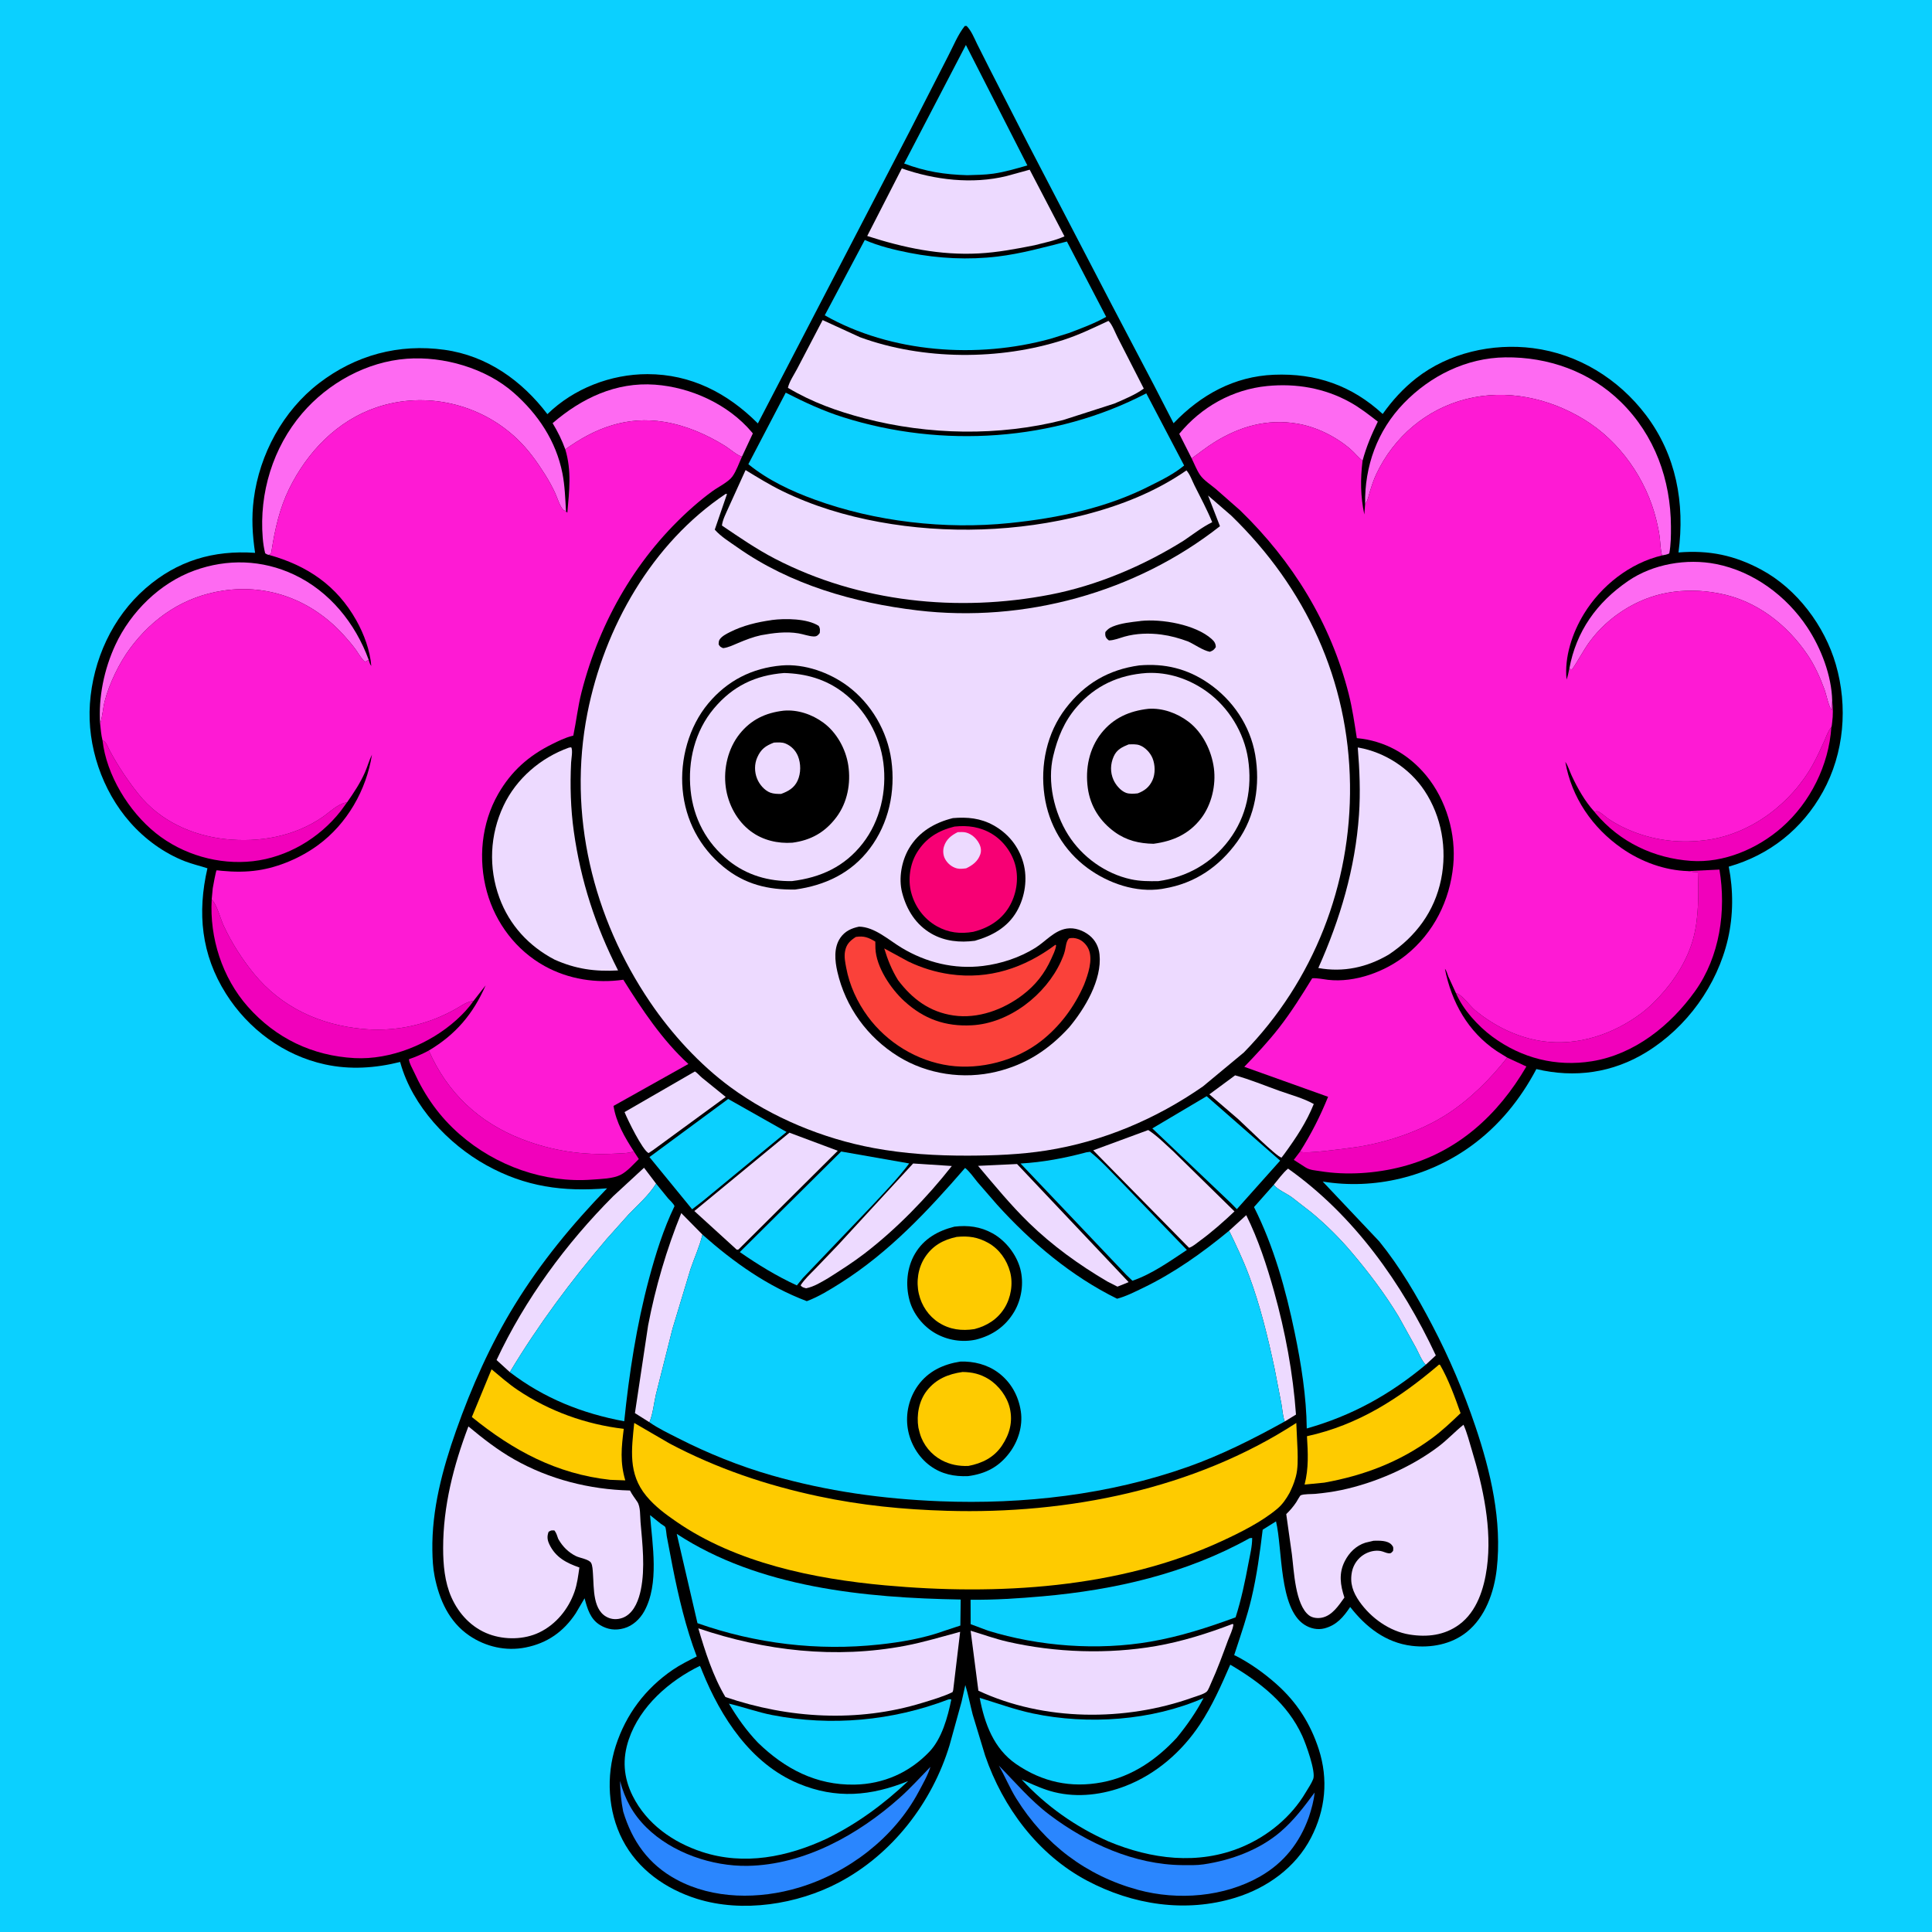 <svg version="1.1" xmlns="http://www.w3.org/2000/svg" style="display: block;" viewBox="0 0 2048 2048" width="1024" height="1024">
<path transform="translate(0,0)" fill="rgb(11,208,255)" d="M -0 -0 L 2048 0 L 2048 2048 L -0 2048 L -0 -0 z"/>
<path transform="translate(0,0)" fill="rgb(0,0,0)" d="M 1022.74 27.5 L 1024.63 27.499 C 1029.67 32.586 1032.59 40.112 1035.71 46.482 L 1048.79 72.473 L 1089.5 152.017 L 1179.06 324.136 L 1223.05 407.947 L 1244.02 448.664 C 1272.9 418.547 1308.19 398.973 1350.41 397.25 C 1394.91 395.434 1432.9 408.608 1465.71 438.833 C 1475.86 424.533 1487.35 411.878 1501.14 401.03 C 1535.52 373.998 1582 363.535 1625 369.047 C 1672.99 375.199 1715.59 401.52 1744.66 439.843 C 1776.94 482.405 1786.21 533.522 1779.27 585.631 C 1811.72 583.01 1838.63 588.519 1867.39 604.069 C 1904.93 624.357 1934.21 663.566 1946.02 704.246 C 1959.01 748.934 1954.96 798.333 1932.32 839.341 C 1910.58 878.734 1875.77 906.4 1832.54 918.681 C 1837.5 943.779 1837.42 970.428 1831.65 995.416 C 1820.32 1044.39 1788.16 1088.95 1745.3 1115.3 C 1709.43 1137.36 1669.28 1142.94 1628.61 1133.26 C 1611.65 1165.41 1588.79 1193.59 1559.21 1214.95 C 1514.05 1247.55 1457.05 1261.44 1402.12 1252.49 L 1462.1 1315.96 C 1484.26 1343.33 1501.84 1373.49 1518.13 1404.59 C 1536.45 1439.59 1551.24 1474.42 1563.91 1511.87 C 1580.22 1560.08 1592.36 1611.99 1586.61 1663.19 C 1583.87 1687.62 1574.54 1714.32 1554.69 1730.13 C 1538.43 1743.1 1516.93 1747.1 1496.54 1744.66 C 1468.97 1741.34 1447.84 1724.72 1431.25 1703.45 C 1424.18 1714.02 1416.99 1722.69 1404.06 1726.12 C 1396.76 1728.05 1388.97 1726.29 1382.67 1722.22 C 1355.62 1704.69 1359.67 1642.15 1352.63 1612.72 L 1338.5 1621.57 C 1335.54 1646.06 1332.26 1670.44 1326.55 1694.47 C 1322.08 1713.27 1315.81 1731.52 1309.8 1749.87 C 1309.66 1750.29 1308.29 1754.27 1308.33 1754.37 C 1308.54 1754.93 1309.39 1754.92 1309.92 1755.19 C 1325.67 1763.33 1340.25 1773.75 1353.47 1785.55 C 1374.73 1804.53 1389.17 1827.16 1397.92 1854.2 C 1408.28 1886.19 1405.09 1918.44 1389.67 1948.2 C 1373.31 1979.76 1343.16 2001.26 1309.71 2011.6 C 1256.77 2027.96 1200.58 2019.21 1152.22 1993.51 C 1100.38 1965.98 1063.12 1916.01 1044.29 1861 L 1031.1 1817.55 C 1028.43 1807.16 1026.42 1796.49 1023.28 1786.23 L 1019.36 1803.76 L 1006.63 1849.81 C 988.166 1910.86 945.877 1965.61 889.309 1995.49 C 845.142 2018.82 787.034 2027.92 738.855 2012.84 C 705.598 2002.43 676.106 1981.67 659.887 1950.24 C 644.342 1920.12 642.354 1882.75 652.736 1850.68 C 663.523 1817.36 683.954 1790.13 712.888 1770.26 C 721.012 1764.69 729.814 1760.37 738.582 1755.92 C 727.056 1725.71 719.178 1692.23 712.918 1660.48 L 706.765 1628.28 C 706.394 1626.17 706.057 1620.17 705.092 1618.53 C 704.709 1617.88 701.353 1615.87 700.551 1615.29 L 689.089 1606.09 C 691.529 1637.6 698.992 1678.89 682.965 1707.95 C 678.385 1716.25 670.799 1723.42 661.493 1726.03 C 652.414 1728.58 644.102 1727.49 636.036 1722.59 C 625.707 1716.32 622.564 1705.16 619.682 1694.24 L 610.307 1710.18 C 597.318 1729.77 580.128 1741.81 557.152 1746.39 C 536.404 1750.54 514.957 1745.71 497.5 1733.83 C 475.935 1719.16 465.632 1695.75 460.72 1671 C 458.938 1662.02 458.49 1652.91 458.333 1643.77 C 457.581 1600.21 469.093 1557.23 483.485 1516.5 C 499.837 1470.22 519.962 1424.98 545.719 1383.1 C 573.513 1337.91 606.698 1297.72 643.539 1259.67 C 596.927 1263.44 557.072 1258.2 515.546 1235.17 C 475.002 1212.69 437.264 1172.43 424.5 1126.92 L 424.174 1125.72 C 397.819 1132.31 371.076 1134.14 344.326 1128.28 C 300.735 1118.72 263.149 1090.88 239.489 1053.31 C 213.285 1011.71 209.036 967.607 219.883 920.423 C 211.904 917.804 203.887 916.056 196 912.977 C 173.706 904.273 153.573 889.548 137.818 871.629 C 108.207 837.951 92.197 790.756 95.307 746.024 C 98.533 699.614 119.069 654.308 154.366 623.603 C 188.097 594.261 226.192 583.027 270.407 586.046 C 267.498 566.616 266.492 548.546 269.01 529 C 275.122 481.556 300.049 435.452 338.15 406.213 C 377.015 376.389 422.696 364.073 471.21 370.817 C 516.318 377.087 553.223 403.439 580.268 439.008 C 608.173 411.79 647.553 396.589 686.333 396.604 C 732.418 396.622 771.264 416.655 803.368 448.849 L 963.898 139.892 L 1005.16 59.246 C 1010.49 49.008 1015.52 36.445 1022.74 27.5 z"/>
<path transform="translate(0,0)" fill="rgb(237,218,255)" d="M 1302.94 1304.62 L 1321.07 1288.12 C 1333.8 1313.75 1342.94 1341.7 1350.63 1369.24 C 1362.46 1411.66 1370.66 1455.54 1373.8 1499.5 L 1361.9 1506.82 C 1359.77 1501.4 1359.42 1494.23 1358.39 1488.43 L 1351.01 1450.27 C 1343.89 1416.94 1335.83 1383.87 1323.9 1351.87 C 1317.9 1335.78 1310.4 1320.08 1302.94 1304.62 z"/>
<path transform="translate(0,0)" fill="rgb(237,218,255)" d="M 736.63 1135.79 C 739.138 1137.28 741.926 1140.61 744.274 1142.54 L 769.297 1162.81 L 692.189 1219.21 L 687.5 1222.31 C 681.047 1219.17 665.385 1187.19 662.039 1178.85 L 736.63 1135.79 z"/>
<path transform="translate(0,0)" fill="rgb(237,218,255)" d="M 1350.25 1255.91 C 1354.95 1250.41 1359.82 1243.31 1365.4 1238.78 C 1435.11 1288.16 1486.09 1360.04 1522.03 1436.79 L 1511.28 1446.73 C 1506.98 1442.18 1504.07 1434.55 1501.15 1429 L 1482.49 1395.38 C 1467.86 1371.17 1450.45 1348.27 1432.16 1326.74 C 1419.47 1311.79 1404.93 1297.47 1389.81 1284.99 L 1369 1268.85 C 1363.74 1265.11 1353.68 1260.75 1350.25 1255.91 z"/>
<path transform="translate(0,0)" fill="rgb(237,218,255)" d="M 1309.28 1139.9 C 1325 1144.25 1340.63 1150.74 1356.02 1156.24 C 1367.88 1160.48 1381.73 1164.14 1392.66 1170.3 C 1384.91 1189.65 1373.97 1206.01 1361.79 1222.78 L 1358.5 1227.13 C 1353.75 1226.69 1319.08 1192.16 1312.32 1186.12 L 1281.97 1160.06 L 1309.28 1139.9 z"/>
<path transform="translate(0,0)" fill="rgb(241,1,187)" d="M 1941.31 770.852 C 1938.67 811.054 1919.01 850.614 1888.72 877.187 C 1862.95 899.795 1827.19 915.061 1792.49 912.584 C 1753.18 909.779 1717.33 892.826 1691.65 862.426 L 1689.99 860.299 C 1691.16 860.195 1692.33 859.85 1693.5 859.987 C 1695.92 860.272 1702.36 866.183 1704.75 867.824 C 1712.89 873.405 1721.79 877.893 1730.97 881.5 C 1756.33 891.458 1782.56 894.053 1809.41 890.396 C 1856.43 883.992 1899.18 851.321 1921.82 810.22 C 1926.23 802.22 1930.1 793.758 1933.84 785.429 C 1936.01 780.603 1937.41 775.796 1940.73 771.559 L 1941.31 770.852 z"/>
<path transform="translate(0,0)" fill="rgb(237,218,255)" d="M 967.97 1233.34 L 1008.97 1236.01 C 982.509 1269.67 950.238 1302.85 916.232 1328.94 C 904.019 1338.31 891.026 1346.52 878.054 1354.78 C 870.63 1359.08 863.01 1363.94 854.5 1365.64 C 851.8 1364.79 850.403 1364.81 848.686 1362.5 C 852.891 1355.94 858.799 1350.58 864.196 1345.01 L 888.313 1319.84 L 967.97 1233.34 z"/>
<path transform="translate(0,0)" fill="rgb(237,218,255)" d="M 1064 1234.58 L 1078.11 1233.91 L 1196.41 1359.11 L 1184.54 1363.9 L 1173.64 1358.34 C 1143.75 1340.72 1115.65 1320.51 1090.74 1296.28 C 1071.48 1277.54 1054.14 1256.35 1036.79 1235.85 L 1064 1234.58 z"/>
<path transform="translate(0,0)" fill="rgb(241,1,187)" d="M 108.649 784.778 L 110.016 785.514 C 112.988 787.315 114.321 791.861 115.907 794.84 C 124.749 811.451 135.059 826.976 146.782 841.688 C 169.369 870.033 203.466 885.674 238.891 889.457 C 274.841 893.296 311.908 886.789 341.984 866.066 C 349.282 861.038 357.288 852.885 365.972 850.932 L 367.227 850.6 L 367.985 850.41 L 360.985 860 C 338.434 888.621 304.503 908.742 268.233 912.902 C 231.969 917.06 193.672 906.041 165.098 883.102 C 136.507 860.149 112.854 821.642 108.649 784.778 z"/>
<path transform="translate(0,0)" fill="rgb(237,218,255)" d="M 688.424 1507.65 L 673.051 1497.97 L 687.03 1405 C 694.744 1364.63 706.687 1324 722.172 1285.94 L 744.601 1308.7 C 741.642 1321.29 736.089 1333.11 731.962 1345.35 L 712.894 1408.47 L 695.339 1478.11 C 693.052 1487.78 692.249 1498.51 688.424 1507.65 z"/>
<path transform="translate(0,0)" fill="rgb(237,218,255)" d="M 540.443 1454.53 L 526.374 1441.69 C 556.456 1377.37 600.002 1318.21 650.051 1268 L 682.708 1237.86 L 695.475 1254.7 C 687.94 1266.87 676.613 1276.82 666.672 1287.02 L 643.067 1313.42 C 605.138 1357.96 570.572 1404.33 540.443 1454.53 z"/>
<path transform="translate(0,0)" fill="rgb(241,1,187)" d="M 1597.66 1121.07 L 1618.04 1130.53 C 1587.95 1182.03 1545.04 1221.39 1486.27 1236.71 C 1458.6 1243.92 1427.39 1246.1 1399.1 1241.44 C 1393.88 1240.58 1388.94 1240.48 1384.24 1237.69 L 1371.46 1229.5 L 1378.12 1220.75 C 1382.96 1223.53 1422.37 1217.94 1431 1216.88 C 1466.01 1212.58 1504.42 1200.09 1534.09 1180.98 C 1557.97 1165.59 1580.26 1143.47 1597.66 1121.07 z"/>
<path transform="translate(0,0)" fill="rgb(11,208,255)" d="M 1279.08 1162.03 L 1357.02 1230.33 L 1311.11 1281.76 L 1305.24 1275.74 L 1221.51 1196.16 L 1279.08 1162.03 z"/>
<path transform="translate(0,0)" fill="rgb(241,1,187)" d="M 671.887 1220.52 L 677.171 1228.61 C 671.489 1234.19 664.986 1241.78 657.828 1245.41 C 649.759 1249.51 636.889 1249.74 627.875 1250.43 C 576.984 1254.35 525.66 1235.91 487.313 1202.46 C 465.929 1183.81 450.612 1162.06 438.876 1136.38 C 437.063 1132.41 433.741 1127 433.455 1122.83 C 440.891 1120.29 447.624 1117.32 454.561 1113.62 C 474.14 1158.34 507.551 1189.74 552.896 1207.39 C 585.028 1219.89 617.598 1224.82 651.999 1222.9 C 658.453 1222.54 665.761 1222.71 671.887 1220.52 z"/>
<path transform="translate(0,0)" fill="rgb(254,106,242)" d="M 106.156 767.378 C 104.135 739.305 110.442 709.211 122.259 683.723 C 138.535 648.617 169.416 618.081 206.046 604.784 C 240.948 592.115 277.925 593.258 311.633 609.09 C 349.4 626.828 376.716 660.734 390.807 699.424 L 387 701.534 C 383.266 698.805 380.025 692.641 377.28 688.854 C 373.329 683.405 368.965 678.318 364.447 673.337 C 331.229 636.705 285.426 618.658 236.048 626.161 C 195.28 632.356 162.058 654.531 137.662 687.583 C 126.406 702.832 115.831 724.62 111.078 743 C 109.005 751.015 108.647 759.543 106.156 767.378 z"/>
<path transform="translate(0,0)" fill="rgb(254,106,242)" d="M 599.236 476.352 C 595.588 466.326 591.323 457.7 585.807 448.574 C 616.473 422.186 652.817 404.756 694.303 407.76 C 732.306 410.512 771.913 428.526 796.789 457.927 L 798.049 459.446 L 786.51 484.108 C 780.559 482.214 774.1 476.099 768.644 472.71 C 749.038 460.532 727.144 451.013 704.308 447.25 C 664.786 440.736 630.844 453.508 599.236 476.352 z"/>
<path transform="translate(0,0)" fill="rgb(254,106,242)" d="M 1663.48 709.13 C 1670.79 669.163 1692.61 638.64 1725.97 615.802 C 1752.27 597.796 1787.97 591.778 1819.03 597.879 C 1858.68 605.67 1893.73 631.661 1915.81 665.005 C 1930.37 687.01 1941.64 716.166 1942.19 742.772 L 1941.71 752.779 C 1938.03 747.901 1936.19 736.645 1933.99 730.708 C 1929.23 717.848 1923.76 705.528 1916.05 694.125 C 1894.2 661.821 1861.74 636.606 1822.84 629.144 L 1821 628.803 C 1803.67 625.49 1785.23 625.228 1767.82 628.307 C 1735.42 634.04 1704.54 653.665 1685.09 680.236 C 1678.22 689.614 1673.11 700.035 1666.53 709.5 L 1663.48 709.13 z"/>
<path transform="translate(0,0)" fill="rgb(237,218,255)" d="M 836.834 1200.7 L 888.075 1219.87 L 784.074 1323.27 C 782.38 1324.92 783.395 1324.43 781.012 1324.73 L 736.031 1283.74 L 836.834 1200.7 z"/>
<path transform="translate(0,0)" fill="rgb(11,208,255)" d="M 771.893 1164.95 L 833.778 1199.92 L 745.331 1272.88 L 733.694 1281.89 L 688.434 1226.54 L 771.893 1164.95 z"/>
<path transform="translate(0,0)" fill="rgb(237,218,255)" d="M 1217.18 1197.89 C 1226.86 1204.17 1235.44 1212.98 1243.97 1220.72 L 1308.6 1284.13 C 1296.98 1295.12 1284.72 1305.97 1271.79 1315.41 C 1268.35 1317.92 1264.5 1321.38 1260.5 1322.72 L 1256.88 1319.13 L 1158.86 1219.39 L 1217.18 1197.89 z"/>
<path transform="translate(0,0)" fill="rgb(254,106,242)" d="M 1263.23 485.908 L 1250.05 459.872 C 1273.38 431.409 1306.49 412.828 1343.24 409.206 C 1373.82 406.192 1404.06 411.349 1431.11 426.371 C 1441.64 432.213 1451.08 439.585 1460.55 446.949 C 1453.88 460.621 1448.32 473.682 1444.36 488.433 C 1439.64 484.772 1435.9 479.847 1431.35 475.936 C 1415.99 462.728 1395.4 452.542 1375.41 449.114 C 1343.31 443.61 1314.24 451.991 1287 468.958 C 1278.7 474.13 1271.17 480.244 1263.23 485.908 z"/>
<path transform="translate(0,0)" fill="rgb(241,1,187)" d="M 501.788 1061.2 C 496.824 1068.54 490.308 1075.35 483.737 1081.26 C 455.526 1106.64 414.208 1123.68 375.825 1121.63 C 331.333 1119.25 292.463 1100.71 262.773 1067.19 C 235.588 1036.51 222.016 994.042 224.418 953.32 L 225.596 954.761 C 230.7 961.317 233.667 973.946 237.362 981.82 C 245.579 999.328 256.591 1016.66 268.779 1031.64 C 298.27 1067.9 339.342 1086.64 385.314 1090.76 C 412.947 1093.24 440.678 1088.87 466.102 1077.93 C 472.257 1075.28 478.206 1072.36 484 1068.99 C 488.833 1066.19 496.006 1061.16 501.788 1061.2 z"/>
<path transform="translate(0,0)" fill="rgb(241,1,187)" d="M 1789.43 923.413 L 1822.69 921.773 C 1830 965.452 1823.1 1014.02 1796.86 1050.67 C 1770.77 1087.12 1732.65 1117.7 1687.5 1124.97 C 1649.46 1131.09 1612.77 1121.71 1581.87 1098.85 C 1566.84 1087.72 1550.67 1070.05 1543.36 1052.72 C 1550 1054.31 1557.99 1066.18 1563.63 1070.85 C 1584.19 1087.88 1609.47 1100.24 1636.03 1103.84 C 1673.08 1108.86 1710.43 1096.19 1740 1073.98 C 1746.77 1068.89 1753.02 1062.86 1758.8 1056.67 C 1775.1 1039.23 1789.05 1017.28 1795.13 994.034 C 1800.9 972 1800.6 947.101 1799.73 924.5 C 1796.49 924.479 1793.54 924.248 1790.35 923.606 L 1789.43 923.413 z"/>
<path transform="translate(0,0)" fill="rgb(254,203,0)" d="M 521.079 1451.5 C 530.067 1458.97 538.879 1466.78 548.584 1473.32 C 582.137 1495.94 621.119 1509.92 661.212 1514.63 C 658.747 1534.33 657.098 1549.97 662.843 1569.28 L 646.757 1568.67 C 590.046 1562.46 543.808 1537.57 500.186 1502.1 L 521.079 1451.5 z"/>
<path transform="translate(0,0)" fill="rgb(11,208,255)" d="M 1023.89 47.655 L 1089.06 175.367 C 1077.14 178.727 1065.3 182.314 1053.01 184.07 C 1043.92 185.37 1034.56 185.427 1025.38 185.717 C 1001.28 185.044 981.087 181.873 958.431 173.321 L 1023.89 47.655 z"/>
<path transform="translate(0,0)" fill="rgb(254,203,0)" d="M 1525.49 1446.5 L 1526.52 1446.84 C 1535.51 1462.33 1542.31 1481.16 1548.27 1498.03 C 1538.54 1507.35 1528.76 1516.62 1517.88 1524.62 C 1483.52 1549.88 1445.41 1564.2 1403.76 1571.67 L 1382.92 1573.71 C 1387.37 1556.38 1386.5 1540.08 1385.43 1522.45 C 1440.04 1510.51 1483.53 1482.26 1525.49 1446.5 z"/>
<path transform="translate(0,0)" fill="rgb(42,134,254)" d="M 986.293 1872.92 C 983.527 1881.92 978.176 1891.16 973.72 1899.5 C 947.672 1948.28 899.378 1985.14 846.778 2000.94 C 804.836 2013.53 756.107 2013.54 716.912 1992.3 C 687.503 1976.37 670.128 1951.83 660.575 1920.22 C 658.395 1909.34 657.527 1898.89 657.245 1887.81 C 662.54 1907.4 670.696 1922.81 685.23 1937.19 C 712.334 1964 754.678 1978.52 792.5 1977.88 C 852.605 1976.85 909.958 1944.77 953.822 1905.61 C 965.197 1895.46 975.653 1883.85 986.293 1872.92 z"/>
<path transform="translate(0,0)" fill="rgb(42,134,254)" d="M 1058.78 1871.59 C 1076.5 1889.57 1092.29 1908.5 1112.59 1923.82 C 1152.58 1953.99 1202.69 1976.75 1253.53 1977.1 C 1260.93 1977.15 1268.52 1977.38 1275.85 1976.3 C 1304.89 1972.03 1335.09 1960.95 1357.55 1941.64 C 1371.69 1929.48 1382.53 1915.1 1393.54 1900.17 C 1392.73 1909.11 1390.17 1917.74 1387.42 1926.25 C 1377.7 1953.38 1361.08 1974.58 1335.92 1989.02 C 1297.75 2010.92 1248.66 2014.8 1206.53 2003.37 C 1151.42 1988.41 1107.4 1954.88 1077.27 1906.48 C 1070.3 1895.26 1065.37 1883.03 1058.78 1871.59 z"/>
<path transform="translate(0,0)" fill="rgb(11,208,255)" d="M 1151.63 1221.5 L 1155.5 1220.96 C 1166.98 1230.06 1177.31 1241.62 1187.67 1252.01 L 1258.13 1325 C 1240.08 1336.96 1221.06 1350.58 1200.43 1357.64 L 1193.84 1351.32 L 1081.82 1233.37 C 1105.53 1232.03 1128.73 1227.65 1151.63 1221.5 z"/>
<path transform="translate(0,0)" fill="rgb(11,208,255)" d="M 891.672 1220.64 L 963.769 1233.3 C 952.075 1249.06 938.02 1263.32 924.686 1277.7 L 851.04 1354.78 L 844.686 1362.6 C 823.24 1352.69 803.605 1340.7 784.23 1327.24 L 891.672 1220.64 z"/>
<path transform="translate(0,0)" fill="rgb(11,208,255)" d="M 1005.29 1801.5 C 1007.26 1801.17 1006.21 1801.2 1008.43 1801.5 C 1004.67 1820.21 998.414 1843.1 985.063 1857.03 C 963.911 1879.11 936.449 1891.22 905.801 1891.77 C 865.178 1892.5 831.981 1874.98 803.493 1847.34 C 791.401 1834.73 781.608 1820.93 772.699 1805.94 C 788.114 1809.49 802.874 1814.98 818.505 1818.02 C 880.928 1830.16 946.062 1824.18 1005.29 1801.5 z"/>
<path transform="translate(0,0)" fill="rgb(11,208,255)" d="M 1038.52 1799.8 C 1057.45 1805.55 1075.57 1812.26 1095.03 1816.36 C 1153.25 1828.63 1221.11 1824 1275.81 1799.98 C 1267.86 1815.1 1258.27 1828.82 1247.48 1842.02 C 1225.94 1865.35 1199.89 1883.3 1168.23 1889.31 C 1135.19 1895.58 1104.95 1889.06 1077.22 1870.04 C 1053.43 1853.73 1043.68 1827.04 1038.52 1799.8 z"/>
<path transform="translate(0,0)" fill="rgb(237,218,255)" d="M 955.962 178.542 C 990.78 190.772 1030.74 195.541 1067.07 186.611 L 1091.51 179.889 L 1128.39 250.552 C 1123.21 252.819 1118.13 254.513 1112.67 255.957 L 1096.79 259.954 C 1077.18 263.854 1057.52 267.594 1037.5 268.643 C 996.317 270.801 958.144 262.674 919.28 250.163 L 955.962 178.542 z"/>
<path transform="translate(0,0)" fill="rgb(254,106,242)" d="M 1447.08 534.344 C 1446.45 494.282 1459.91 456.6 1488.06 427.48 C 1516.33 398.249 1554.49 379.342 1595.62 378.812 C 1641.12 378.225 1685.44 393.87 1718.28 426.177 C 1754.14 461.454 1771.07 508.607 1771.27 558.288 C 1771.31 567.739 1771.27 577.356 1769.5 586.662 C 1767.04 587.894 1764.54 588.272 1761.86 588.765 C 1760.19 583.012 1760.12 576.156 1759.44 570.171 C 1758.73 563.936 1757.36 557.692 1755.89 551.593 C 1745.41 508.167 1717.16 467.687 1678.9 444.472 C 1641.58 421.821 1597.05 412.15 1554.15 423.028 C 1511.88 433.748 1477.72 462.964 1459.02 502.337 C 1456.02 508.659 1453.99 515.076 1451.95 521.757 C 1450.83 525.456 1450.07 529.788 1447.96 533.047 L 1447.08 534.344 z"/>
<path transform="translate(0,0)" fill="rgb(254,106,242)" d="M 285.156 588.235 C 283.193 587.828 282.679 587.574 281.093 586.5 C 279.729 581.071 278.956 575.739 278.501 570.156 C 274.631 522.738 289.264 474.43 320.354 438.137 C 347.898 405.984 388.709 383.401 431.282 380.271 C 470.187 377.41 514.93 390.256 544.5 416.262 C 570.373 439.017 589.452 467.589 596.184 501.665 C 598.774 514.776 599.192 528.547 599.976 541.871 C 599.048 541.414 597.966 541.187 597.193 540.5 C 593.691 537.391 590.598 527.198 588.518 522.694 C 585.404 515.954 581.722 509.304 577.766 503.017 C 569.256 489.492 560.005 476.596 548.439 465.5 C 509.051 427.716 450.928 414.34 399.19 431.833 C 357.33 445.986 325.765 479.067 306.551 518.122 C 296.433 538.686 291.412 561.054 287.92 583.533 C 287.502 586.224 287.555 586.824 285.156 588.235 z"/>
<path transform="translate(0,0)" fill="rgb(11,208,255)" d="M 1324.74 1630.5 L 1327.35 1630.28 C 1327.44 1639.05 1325.02 1648.47 1323.42 1657.06 C 1319.79 1676.49 1315.8 1695.58 1309.79 1714.44 C 1280.04 1725.37 1251.02 1734.76 1219.66 1740.19 C 1163.68 1749.89 1101.39 1745.29 1047.26 1728.55 L 1028.95 1721.68 L 1028.86 1695.78 C 1054.19 1696.08 1080.01 1694.37 1105.25 1692.15 C 1181.74 1685.39 1257.18 1668.15 1324.74 1630.5 z"/>
<path transform="translate(0,0)" fill="rgb(237,218,255)" d="M 1306.32 1721.5 L 1307.47 1721.87 C 1306.94 1727.33 1303.6 1733.72 1301.65 1738.99 C 1296.08 1754.07 1290.55 1769.39 1283.86 1784 C 1282.84 1786.21 1280.95 1791.42 1279.3 1793.08 C 1276.59 1795.82 1267.88 1798.17 1264.15 1799.5 C 1192.78 1825.01 1106.34 1824.63 1037.12 1792.2 L 1028.9 1728.62 C 1041.93 1732.51 1054.88 1737.28 1068.13 1740.3 C 1118.78 1751.86 1174.27 1753.76 1225.5 1744.87 C 1252.7 1740.15 1280.56 1731.43 1306.32 1721.5 z"/>
<path transform="translate(0,0)" fill="rgb(237,218,255)" d="M 740.245 1726.09 C 811.029 1750.11 885.735 1758.62 959.613 1744.57 C 979.182 1740.85 998.551 1734.92 1017.8 1729.8 L 1010.41 1791.74 L 1009.72 1793.73 C 999.981 1798.47 987.975 1801.92 977.644 1805.1 C 909.469 1826.05 836.078 1821.83 768.972 1798.92 C 755.985 1777.32 747.326 1750.23 740.245 1726.09 z"/>
<path transform="translate(0,0)" fill="rgb(237,218,255)" d="M 603.113 792.5 L 605.467 792.171 C 607.433 794.994 605.576 804.623 605.394 808.34 C 604.208 832.583 604.9 857.301 608.267 881.349 C 615.616 933.84 631.187 981.509 655.183 1028.7 C 630.512 1030.07 610.262 1027.25 587.786 1017.2 C 560.594 1002.95 540.045 980.69 529.407 951.735 C 517.657 919.751 519.235 884.943 533.736 854.183 C 547.351 825.301 573.176 803.23 603.113 792.5 z"/>
<path transform="translate(0,0)" fill="rgb(11,208,255)" d="M 717.385 1625.97 C 804.396 1683.03 916.923 1693.82 1018.38 1695.57 L 1018.02 1723.15 L 1001.31 1728.65 C 979.531 1736.63 955.017 1740.79 932 1743.26 C 866.853 1750.26 801.151 1742.43 739.352 1720.64 L 717.385 1625.97 z"/>
<path transform="translate(0,0)" fill="rgb(237,218,255)" d="M 1439.28 792.353 L 1440.47 792.533 C 1468.2 797.549 1494.25 814.483 1509.88 837.949 C 1528.18 865.416 1534.21 899.899 1527.63 932.145 C 1520.68 966.209 1500.81 992.81 1472.12 1011.9 C 1448.94 1025.5 1424.11 1030.95 1397.47 1026.13 C 1420.61 974.402 1436.63 920.465 1440.58 863.721 C 1442.23 840.045 1441.24 815.968 1439.28 792.353 z"/>
<path transform="translate(0,0)" fill="rgb(11,208,255)" d="M 695.475 1254.7 L 708.288 1270.41 C 710.362 1272.76 713.864 1275.67 715.011 1278.55 C 703.209 1303.11 695.022 1329.23 687.988 1355.5 C 674.744 1404.97 666.95 1455.71 661.702 1506.61 C 617.014 1498.3 576.777 1482.27 540.443 1454.53 C 570.572 1404.33 605.138 1357.96 643.067 1313.42 L 666.672 1287.02 C 676.613 1276.82 687.94 1266.87 695.475 1254.7 z"/>
<path transform="translate(0,0)" fill="rgb(11,208,255)" d="M 1350.25 1255.91 C 1353.68 1260.75 1363.74 1265.11 1369 1268.85 L 1389.81 1284.99 C 1404.93 1297.47 1419.47 1311.79 1432.16 1326.74 C 1450.45 1348.27 1467.86 1371.17 1482.49 1395.38 L 1501.15 1429 C 1504.07 1434.55 1506.98 1442.18 1511.28 1446.73 C 1473.1 1478.5 1433.16 1500.66 1385.21 1514.23 C 1384.83 1480.37 1379.33 1445.87 1372.46 1412.75 C 1363.02 1367.21 1350.33 1321.25 1329.3 1279.55 L 1350.25 1255.91 z"/>
<path transform="translate(0,0)" fill="rgb(11,208,255)" d="M 916.711 254.379 C 931.292 260.849 948.696 265.011 964.318 268.07 C 994.897 274.057 1026.53 275.687 1057.5 271.937 C 1082.58 268.9 1106.58 262.193 1130.98 256.017 L 1172.6 335.896 C 1160.04 342.942 1146.42 348.013 1132.96 353.059 L 1113.51 359.136 C 1036.1 380.409 944.739 374.261 874.272 334.248 L 916.711 254.379 z"/>
<path transform="translate(0,0)" fill="rgb(11,208,255)" d="M 741.897 1765.91 C 743.01 1767.66 743.658 1769.79 744.438 1771.71 C 764.186 1820.48 795.876 1869.55 846.371 1890.63 C 886.287 1907.29 923.342 1903.95 962.729 1888 C 936.648 1912.55 908.762 1933.17 876.51 1949.01 C 834.827 1968.47 788.877 1977.8 744.062 1963.06 C 713.169 1952.9 685.49 1933.38 670.694 1903.8 C 660.862 1884.14 659.515 1864.48 666.574 1843.77 C 678.532 1808.7 709.422 1781.77 741.897 1765.91 z"/>
<path transform="translate(0,0)" fill="rgb(11,208,255)" d="M 1304.13 1764.64 C 1336.06 1783.46 1364.77 1805.7 1380.51 1840.24 C 1384.25 1848.45 1395.06 1878.12 1392.06 1885.83 C 1390.15 1890.73 1386.79 1895.47 1384.13 1900 C 1368.84 1925.99 1344.01 1946.37 1316.33 1957.95 C 1269.95 1977.35 1220.33 1970.85 1175.04 1951.99 C 1139.99 1936.39 1109.09 1914.64 1083.01 1886.41 L 1087.17 1888.26 C 1097.22 1892.74 1106.97 1897.11 1117.71 1899.75 C 1142.75 1905.91 1169.36 1902.46 1193.22 1893.18 C 1225.57 1880.61 1252.72 1856.94 1271.83 1828.17 C 1284.97 1808.37 1294.67 1786.37 1304.13 1764.64 z"/>
<path transform="translate(0,0)" fill="rgb(237,218,255)" d="M 872.023 339.285 L 911.587 357.442 C 978.312 381.901 1059.93 382.094 1127.37 360.314 C 1143.83 354.997 1159.36 347.437 1175 340.152 C 1178.74 343.353 1182.33 353.055 1184.71 357.639 L 1212.47 411.921 C 1203.43 418.535 1191.54 423.322 1181.29 427.788 L 1126.91 445.268 C 1058.87 462.569 984.178 461.215 916.417 443.504 C 887.593 435.97 860.902 426.424 835.224 411.101 C 836.628 404.496 842.002 396.807 845.154 390.687 L 872.023 339.285 z"/>
<path transform="translate(0,0)" fill="rgb(237,218,255)" d="M 1551.36 1510.28 C 1555.17 1518.66 1557.56 1528.45 1560.26 1537.31 C 1572.15 1576.41 1581.79 1620.65 1576.19 1661.73 C 1573.17 1683.87 1565.66 1708.26 1546.81 1722.12 C 1531.2 1733.6 1512.85 1735.66 1494.22 1732.69 C 1473.02 1729.3 1453.33 1715.18 1441.14 1697.81 C 1434.13 1687.82 1430.64 1678.14 1433.17 1665.91 C 1434.7 1658.5 1439.45 1651.75 1445.91 1647.84 C 1451.09 1644.7 1457.48 1643.08 1463.5 1644.12 C 1466.34 1644.6 1469.38 1646.37 1472.17 1646.6 C 1474.62 1646.8 1475.33 1645.61 1476.73 1643.99 C 1477 1640.98 1477.35 1639.92 1475.14 1637.5 C 1470.77 1632.71 1462.04 1633.17 1456.09 1633.25 L 1447.41 1635.31 C 1437.54 1638.43 1430.19 1645.78 1425.56 1654.84 C 1418.89 1667.87 1420.82 1680.26 1425.12 1693.46 C 1419.07 1701.89 1412.17 1712.62 1401.25 1714.8 C 1396.84 1715.68 1391.29 1715.18 1387.64 1712.38 C 1372.89 1701.09 1371.69 1665.04 1369.45 1647.58 L 1363.47 1605.02 C 1367.44 1601.21 1371.01 1597.04 1374.05 1592.45 C 1374.71 1591.45 1378.04 1585.42 1378.76 1585.1 C 1382.28 1583.51 1390.25 1583.95 1394.47 1583.54 C 1403.64 1582.66 1412.75 1581.43 1421.78 1579.54 C 1457.42 1572.1 1496.14 1555.25 1525.17 1533.15 C 1534.38 1526.14 1542.31 1517.55 1551.36 1510.28 z"/>
<path transform="translate(0,0)" fill="rgb(237,218,255)" d="M 496.527 1512.07 C 511.919 1524.89 527.39 1536.97 544.859 1546.9 C 582.431 1568.25 624.868 1578.89 667.826 1580 C 669.981 1584.35 672.923 1588 675.592 1592.02 C 679.093 1597.29 678.445 1607.13 678.996 1613.5 C 680.994 1636.57 683.999 1662.19 679.342 1685.06 C 677.239 1695.39 672.904 1707.57 663.463 1713.29 C 658.715 1716.17 652.44 1717.18 647.066 1715.63 L 645.67 1715.17 C 627.914 1708.6 629.761 1683.57 628.54 1667.96 C 628.304 1664.95 628.139 1659.17 626.5 1656.6 C 624.058 1652.77 614.647 1651.59 610.438 1649.49 C 602.704 1645.63 596.573 1639.62 592.282 1632.15 L 591.687 1631.09 C 590.61 1628 589.774 1624.92 587.7 1622.33 C 584.462 1622.21 584.169 1622.08 581.5 1623.84 C 579.731 1628.82 580.142 1632.42 582.421 1637.2 C 588.97 1650.92 600.571 1656.89 614.181 1661.61 C 612.869 1670.48 611.92 1678.97 608.926 1687.5 C 602.483 1705.85 589.283 1722.03 571.579 1730.5 C 555.525 1738.18 535.207 1738.44 518.627 1732.39 C 500.194 1725.66 486.435 1710.99 478.536 1693.26 C 471.363 1677.16 469.757 1658.58 469.743 1641.16 C 469.707 1596.64 480.798 1553.51 496.527 1512.07 z"/>
<path transform="translate(0,0)" fill="rgb(237,218,255)" d="M 790.34 498.306 C 803.031 506.029 815.662 513.863 829.025 520.392 C 861.751 536.38 896.242 546.759 932 553.308 C 1003.1 566.332 1079.49 563.79 1149.5 545.785 C 1188.07 535.866 1224.78 521.383 1257.67 498.659 C 1261.34 502.628 1263.82 509.783 1266.26 514.671 C 1272.69 527.523 1279.56 540.259 1285 553.569 C 1274.53 558.593 1264.37 566.659 1254.69 573.146 C 1211.94 599.871 1162.8 620.753 1113.23 630.336 C 1015.26 649.273 910.992 638.551 821.71 592.379 C 802.004 582.189 783.622 569.496 765.283 557.083 C 765.987 550.824 769.714 543.943 772.234 538.144 L 790.34 498.306 z"/>
<path transform="translate(0,0)" fill="rgb(11,208,255)" d="M 832.912 416.246 C 852.886 426.435 872.557 435.606 893.998 442.369 C 998.476 475.325 1117.66 467.899 1215.11 416.958 L 1255.23 493.457 C 1245.06 501.946 1232.33 508.418 1220.5 514.247 C 1173.88 538.389 1121.96 549.183 1070.1 554.481 C 1001.83 561.457 927.92 553.068 863.433 529.531 C 838.475 520.421 813.991 508.923 793.287 492.061 L 832.912 416.246 z"/>
<path transform="translate(0,0)" fill="rgb(254,203,0)" d="M 672.293 1508.37 L 709.914 1530.25 C 759.797 1556.6 812.317 1574.39 867.401 1586.08 C 913.135 1595.79 957.172 1600.13 1003.86 1601.51 C 1131.67 1605.28 1265.88 1578.71 1374.13 1508.38 L 1375.48 1537.62 C 1375.69 1546.48 1375.98 1556.78 1373.63 1565.36 L 1373.15 1567 C 1371.59 1572.57 1369.49 1577.39 1366.96 1582.57 C 1363.54 1588.73 1359.49 1594.72 1354.06 1599.28 C 1337.46 1613.25 1314.97 1624.45 1295.37 1633.52 C 1186.16 1684.08 1056.85 1691.32 938.246 1680.53 C 862.691 1673.65 780.335 1656.78 716.88 1612.98 C 705.228 1604.94 694.17 1596.75 685.087 1585.74 C 665.617 1562.14 669.508 1536.64 672.293 1508.37 z"/>
<path transform="translate(0,0)" fill="rgb(11,208,255)" d="M 744.601 1308.7 C 777.832 1338.14 813.367 1363.43 855.247 1379.29 C 867.607 1374.73 880.198 1366.93 891.292 1359.9 C 942.538 1327.39 983.563 1283.62 1023.03 1238.06 C 1027.92 1241.85 1032.06 1248.15 1036.05 1252.95 L 1056.83 1276.88 C 1092.83 1316.75 1135.73 1352.9 1184.16 1376.7 C 1193.39 1374.29 1202.76 1369.51 1211.36 1365.38 C 1244.49 1349.47 1274.68 1327.95 1302.94 1304.62 C 1310.4 1320.08 1317.9 1335.78 1323.9 1351.87 C 1335.83 1383.87 1343.89 1416.94 1351.01 1450.27 L 1358.39 1488.43 C 1359.42 1494.23 1359.77 1501.4 1361.9 1506.82 C 1328.78 1525.17 1294.98 1542.26 1259.23 1554.92 C 1175.46 1584.59 1085.01 1594.88 996.506 1591.4 C 935.509 1588.99 876.879 1580.79 818.083 1563.97 C 784.223 1554.28 750.012 1540.48 718.697 1524.47 C 708.642 1519.33 697.623 1514.12 688.424 1507.65 C 692.249 1498.51 693.052 1487.78 695.339 1478.11 L 712.894 1408.47 L 731.962 1345.35 C 736.089 1333.11 741.642 1321.29 744.601 1308.7 z"/>
<path transform="translate(0,0)" fill="rgb(0,0,0)" d="M 1018.06 1443.32 C 1032.21 1442.89 1046.48 1446.41 1057.99 1454.91 C 1071.61 1464.96 1079.69 1479.58 1082.14 1496.22 C 1084.39 1511.52 1079.37 1527.74 1070.12 1540.01 C 1058.73 1555.13 1044.8 1562.25 1026.27 1564.75 C 1011.54 1565.35 998.254 1562.73 986.143 1553.92 C 973.446 1544.68 964.84 1529.98 962.311 1514.59 C 959.672 1498.54 963.668 1481.69 973.211 1468.5 C 984.125 1453.42 1000.13 1446.08 1018.06 1443.32 z"/>
<path transform="translate(0,0)" fill="rgb(254,203,0)" d="M 1020.35 1454.36 C 1030.51 1454.47 1039.27 1456.48 1048 1461.91 C 1058.71 1468.57 1067.72 1480.58 1070.5 1492.9 C 1073.76 1507.34 1070.26 1520.22 1062.1 1532.42 C 1053.65 1545.05 1040.97 1551.23 1026.42 1553.98 C 1016.31 1554.31 1006.97 1552.59 998 1547.77 C 987.131 1541.93 978.654 1531.65 975.199 1519.81 L 974.694 1518 L 973.537 1513.35 C 971.366 1500.03 974.101 1484.92 982.517 1474.17 C 992.164 1461.85 1005.15 1456.52 1020.35 1454.36 z"/>
<path transform="translate(0,0)" fill="rgb(0,0,0)" d="M 1011.65 1300.32 C 1026.03 1298.58 1039.3 1300.27 1052.06 1307.34 C 1065.99 1315.06 1077.49 1329.69 1081.57 1345.13 C 1085.52 1360.07 1082.94 1377.3 1075.08 1390.54 C 1065.81 1406.18 1051.94 1415.66 1034.46 1420.06 C 1019.84 1423.2 1004.41 1420.7 991.495 1413.33 C 978.646 1406 967.966 1392.75 964.114 1378.4 C 959.716 1362.02 961.261 1343.74 969.918 1329 C 979.266 1313.09 994.173 1304.75 1011.65 1300.32 z"/>
<path transform="translate(0,0)" fill="rgb(254,203,0)" d="M 1014.09 1311.18 C 1026.5 1309.91 1036.64 1311.35 1047.67 1317.56 C 1059.31 1324.12 1067.31 1335.53 1070.73 1348.27 C 1074.09 1360.8 1071.65 1375.52 1064.86 1386.5 C 1057.47 1398.44 1046.29 1405.44 1032.99 1408.9 C 1019.57 1410.96 1006.92 1409.52 995.262 1402.09 C 984.36 1395.13 976.899 1384.04 974.017 1371.5 C 971.025 1358.48 973.156 1343.98 980.5 1332.77 C 988.59 1320.43 999.867 1314.23 1014.09 1311.18 z"/>
<path transform="translate(0,0)" fill="rgb(254,26,212)" d="M 285.156 588.235 C 287.555 586.824 287.502 586.224 287.92 583.533 C 291.412 561.054 296.433 538.686 306.551 518.122 C 325.765 479.067 357.33 445.986 399.19 431.833 C 450.928 414.34 509.051 427.716 548.439 465.5 C 560.005 476.596 569.256 489.492 577.766 503.017 C 581.722 509.304 585.404 515.954 588.518 522.694 C 590.598 527.198 593.691 537.391 597.193 540.5 C 597.966 541.187 599.048 541.414 599.976 541.871 C 600.605 542.864 600.179 542.294 601.399 543.465 C 603.434 520.214 606.092 499.196 599.236 476.352 C 630.844 453.508 664.786 440.736 704.308 447.25 C 727.144 451.013 749.038 460.532 768.644 472.71 C 774.1 476.099 780.559 482.214 786.51 484.108 C 783.468 490.701 780.574 499.281 776.365 505.113 C 772.157 510.943 761.557 516.109 755.476 520.486 C 748.333 525.627 741.377 531.29 734.771 537.1 C 675.735 589.013 635.894 657.774 616.464 733.7 C 612.552 748.985 610.924 764.421 607.723 779.791 L 606.331 780.143 C 598.78 782.098 591.906 785.51 584.948 788.964 C 560.297 801.204 541.924 817.586 528.173 841.5 C 510.29 872.599 506.621 910.872 516.118 945.294 C 525.257 978.419 547.083 1007.32 577.25 1024.03 C 602.674 1038.11 632.143 1042.65 660.751 1038.56 C 680.268 1069.8 702.312 1102.91 729.711 1127.86 L 650.357 1172.32 C 653.123 1189.99 662.321 1205.68 671.887 1220.52 C 665.761 1222.71 658.453 1222.54 651.999 1222.9 C 617.598 1224.82 585.028 1219.89 552.896 1207.39 C 507.551 1189.74 474.14 1158.34 454.561 1113.62 C 483.146 1096.57 501.517 1074.89 514.771 1044.55 L 501.788 1061.2 C 496.006 1061.16 488.833 1066.19 484 1068.99 C 478.206 1072.36 472.257 1075.28 466.102 1077.93 C 440.678 1088.87 412.947 1093.24 385.314 1090.76 C 339.342 1086.64 298.27 1067.9 268.779 1031.64 C 256.591 1016.66 245.579 999.328 237.362 981.82 C 233.667 973.946 230.7 961.317 225.596 954.761 L 224.418 953.32 L 225.526 941.557 C 225.912 939.199 228.859 923.054 229.596 922.559 C 229.75 922.456 234.701 923.078 235.173 923.123 C 248.001 924.329 260.812 924.455 273.584 922.536 C 295.835 919.192 318.904 909.192 337.022 895.938 C 367.916 873.338 388.351 837.562 394.285 799.99 C 391.264 805.99 389.567 812.608 386.834 818.778 C 381.741 830.277 375.15 840.132 367.985 850.41 L 367.227 850.6 L 365.972 850.932 C 357.288 852.885 349.282 861.038 341.984 866.066 C 311.908 886.789 274.841 893.296 238.891 889.457 C 203.466 885.674 169.369 870.033 146.782 841.688 C 135.059 826.976 124.749 811.451 115.907 794.84 C 114.321 791.861 112.988 787.315 110.016 785.514 L 108.649 784.778 C 107.234 779.086 106.783 773.198 106.156 767.378 C 108.647 759.543 109.005 751.015 111.078 743 C 115.831 724.62 126.406 702.832 137.662 687.583 C 162.058 654.531 195.28 632.356 236.048 626.161 C 285.426 618.658 331.229 636.705 364.447 673.337 C 368.965 678.318 373.329 683.405 377.28 688.854 C 380.025 692.641 383.266 698.805 387 701.534 L 390.807 699.424 C 391.513 701.772 392.029 703.988 393.577 705.948 C 392.242 689.384 385.868 672.192 377.782 657.756 C 356.944 620.551 325.532 599.465 285.156 588.235 z"/>
<path transform="translate(0,0)" fill="rgb(254,26,212)" d="M 1447.08 534.344 L 1447.96 533.047 C 1450.07 529.788 1450.83 525.456 1451.95 521.757 C 1453.99 515.076 1456.02 508.659 1459.02 502.337 C 1477.72 462.964 1511.88 433.748 1554.15 423.028 C 1597.05 412.15 1641.58 421.821 1678.9 444.472 C 1717.16 467.687 1745.41 508.167 1755.89 551.593 C 1757.36 557.692 1758.73 563.936 1759.44 570.171 C 1760.12 576.156 1760.19 583.012 1761.86 588.765 C 1727.64 596.888 1697.23 620.942 1679 650.783 C 1666.74 670.866 1658.12 696.536 1660.63 720.346 C 1661.99 716.673 1662.71 712.958 1663.48 709.13 L 1666.53 709.5 C 1673.11 700.035 1678.22 689.614 1685.09 680.236 C 1704.54 653.665 1735.42 634.04 1767.82 628.307 C 1785.23 625.228 1803.67 625.49 1821 628.803 L 1822.84 629.144 C 1861.74 636.606 1894.2 661.821 1916.05 694.125 C 1923.76 705.528 1929.23 717.848 1933.99 730.708 C 1936.19 736.645 1938.03 747.901 1941.71 752.779 L 1942.19 742.772 C 1943.07 750.472 1943.21 758.179 1942.14 765.872 C 1941.98 767.027 1941.82 769.935 1941.31 770.852 L 1940.73 771.559 C 1937.41 775.796 1936.01 780.603 1933.84 785.429 C 1930.1 793.758 1926.23 802.22 1921.82 810.22 C 1899.18 851.321 1856.43 883.992 1809.41 890.396 C 1782.56 894.053 1756.33 891.458 1730.97 881.5 C 1721.79 877.893 1712.89 873.405 1704.75 867.824 C 1702.36 866.183 1695.92 860.272 1693.5 859.987 C 1692.33 859.85 1691.16 860.195 1689.99 860.299 C 1679.86 849.164 1672.3 835.573 1665.95 822 C 1663.8 817.409 1662.21 811.695 1659.31 807.642 C 1665.99 845.401 1687.87 877.368 1719.17 899.221 C 1739.57 913.466 1764.47 922.647 1789.43 923.413 L 1790.35 923.606 C 1793.54 924.248 1796.49 924.479 1799.73 924.5 C 1800.6 947.101 1800.9 972 1795.13 994.034 C 1789.05 1017.28 1775.1 1039.23 1758.8 1056.67 C 1753.02 1062.86 1746.77 1068.89 1740 1073.98 C 1710.43 1096.19 1673.08 1108.86 1636.03 1103.84 C 1609.47 1100.24 1584.19 1087.88 1563.63 1070.85 C 1557.99 1066.18 1550 1054.31 1543.36 1052.72 L 1535.28 1035.15 C 1534.38 1032.95 1533.26 1028.51 1531.69 1027.03 C 1538.66 1062.42 1556.06 1093.63 1586.46 1114.12 L 1597.66 1121.07 C 1580.26 1143.47 1557.97 1165.59 1534.09 1180.98 C 1504.42 1200.09 1466.01 1212.58 1431 1216.88 C 1422.37 1217.94 1382.96 1223.53 1378.12 1220.75 C 1390.05 1201.87 1399.43 1183.35 1407.84 1162.66 L 1319 1130.87 C 1331.78 1117.58 1344.5 1104.05 1355.83 1089.49 C 1368.79 1072.83 1379.98 1054.98 1391 1037.01 C 1396.47 1036.62 1402.32 1038.04 1407.78 1038.66 C 1436.25 1041.91 1468.55 1030.07 1490.61 1012.29 C 1519.86 988.722 1536.87 954.621 1540.48 917.44 C 1543.71 884.146 1533.13 847.845 1511.74 821.979 C 1492.89 799.179 1467.69 785.175 1438.29 782.45 C 1435.81 766.712 1433.6 750.991 1429.67 735.527 C 1410.54 660.216 1370.06 594.766 1314.52 540.941 L 1288.36 517.948 C 1283.18 513.681 1275.94 508.989 1272.15 503.516 C 1268.61 498.392 1265.97 491.549 1263.23 485.908 C 1271.17 480.244 1278.7 474.13 1287 468.958 C 1314.24 451.991 1343.31 443.61 1375.41 449.114 C 1395.4 452.542 1415.99 462.728 1431.35 475.936 C 1435.9 479.847 1439.64 484.772 1444.36 488.433 C 1441.96 508.014 1442.15 526.085 1446.23 545.363 L 1447.08 534.344 z"/>
<path transform="translate(0,0)" fill="rgb(237,218,255)" d="M 769.313 523.5 L 770.657 523.688 L 757.681 561.431 C 764.173 568.862 773.846 574.726 781.9 580.398 C 837.742 619.727 905.457 639.085 972.616 647.053 C 1085.72 660.473 1203.7 628.215 1293.21 557.781 L 1280.58 525.254 L 1305.32 546.696 C 1384.21 623.244 1429.64 721.139 1431.06 831.646 C 1432.43 937.622 1392.57 1039.95 1318.49 1115.7 L 1275.22 1151.62 C 1225.51 1186.18 1168.98 1210.21 1108.98 1219.61 C 1081.86 1223.87 1053.67 1224.95 1026.24 1225.03 C 992.355 1225.12 959.379 1223.15 926 1216.95 C 872.656 1207.05 818.401 1184.8 774.527 1152.61 C 741.789 1128.6 711.928 1095.94 689.191 1062.42 C 628.367 972.731 601.603 863.112 622.675 755.999 C 640.576 665.005 691.084 575.836 769.313 523.5 z"/>
<path transform="translate(0,0)" fill="rgb(0,0,0)" d="M 817.736 657.367 L 818.059 657.26 C 832.205 655.386 855.814 655.593 867.916 663.5 C 869.58 666.521 869.188 667.629 868.97 671 C 867.123 673.439 865.818 674.799 862.5 674.671 C 857.434 674.476 851.6 672.279 846.5 671.409 C 833.411 669.177 819.633 670.971 806.716 673.353 C 798.306 675.18 790.438 678.273 782.519 681.579 C 777.314 683.753 772.155 686.427 766.5 687.056 C 763.662 685.722 763.298 685.691 761.769 683 C 761.977 680.818 761.742 679.463 763.047 677.623 C 765.457 674.228 770.195 671.845 773.892 669.983 C 787.597 663.078 802.625 659.474 817.736 657.367 z"/>
<path transform="translate(0,0)" fill="rgb(0,0,0)" d="M 1208.29 658.391 L 1209.25 658.213 C 1231.5 655.862 1267.3 662.032 1284.4 677.366 C 1287.33 680.003 1288.7 682.148 1288.81 686 C 1286.54 689.109 1286.07 689.482 1282.5 690.918 C 1274.87 689.417 1266.68 683.26 1259.38 679.958 C 1249.85 676.479 1241.07 673.99 1231 672.647 C 1218.33 670.956 1204.38 671.371 1192 674.861 C 1186.55 676.396 1181.2 678.759 1175.5 678.877 C 1174.65 678.188 1173.57 677.378 1172.92 676.5 C 1171.43 674.47 1171.48 672.358 1171.74 670 C 1174.02 667.136 1176.08 665.573 1179.5 664.186 C 1188.47 660.548 1198.75 659.504 1208.29 658.391 z"/>
<path transform="translate(0,0)" fill="rgb(0,0,0)" d="M 1010.1 867.225 C 1025.39 865.919 1039.5 867.249 1053.14 874.849 C 1068.75 883.544 1079.88 897.26 1084.73 914.5 C 1089.49 931.414 1086.58 950.801 1077.88 966 C 1068.13 983.022 1051.74 992.055 1033.42 997.259 C 1017.65 999.351 1001.57 997.847 987.511 989.805 C 970.792 980.241 961.036 964.483 956.28 946.181 C 952.347 931.045 955.727 912.619 963.626 899.263 C 973.994 881.731 990.832 872.02 1010.1 867.225 z"/>
<path transform="translate(0,0)" fill="rgb(247,0,116)" d="M 1011.74 876.201 C 1025.92 874.666 1039.19 876.493 1051.57 883.983 C 1063.57 891.234 1073.03 904.12 1076.43 917.699 C 1080.11 932.397 1077.3 948.823 1069.46 961.744 C 1061.01 975.661 1047.3 983.912 1031.78 987.769 C 1017.95 990.175 1005.44 988.827 993 981.81 C 979.373 974.125 969.772 961.055 965.847 945.942 C 962.253 932.105 964.602 915.775 972.047 903.661 C 981.406 888.435 994.664 880.389 1011.74 876.201 z"/>
<path transform="translate(0,0)" fill="rgb(237,218,255)" d="M 1015.24 882.109 C 1018.11 882.012 1021.23 881.792 1024.02 882.504 C 1029.95 884.011 1035.17 888.875 1037.92 894.219 C 1039.83 897.925 1040.49 901.802 1039.09 905.786 C 1036.52 913.11 1030.95 917.218 1024.2 920.454 C 1021.08 920.85 1017.55 921.332 1014.47 920.563 C 1009.07 919.213 1004.41 915.374 1001.78 910.487 C 999.684 906.583 999.332 901.427 1000.68 897.223 C 1003.1 889.64 1008.44 885.491 1015.24 882.109 z"/>
<path transform="translate(0,0)" fill="rgb(0,0,0)" d="M 910.644 982.279 C 927.22 982.602 941.973 996.427 955.824 1004.74 C 981.933 1020.42 1011.62 1027.68 1042 1023.95 C 1061.21 1021.6 1081.12 1015.03 1097.56 1004.72 C 1108.54 997.839 1117.5 986.391 1130.87 984.323 C 1139.27 983.022 1148.27 986.307 1154.79 991.533 C 1161.14 996.633 1164.72 1003.73 1165.54 1011.76 C 1168.33 1038.8 1149.83 1069.33 1133.34 1089.05 C 1111.74 1112.64 1087.76 1128.38 1056.46 1136 C 1021.44 1144.53 982.905 1138.9 952.199 1119.87 C 919.532 1099.62 896.256 1067.62 887.647 1030.07 C 884.978 1018.43 883.619 1004.55 890.764 994.153 C 895.61 987.102 902.558 983.941 910.644 982.279 z"/>
<path transform="translate(0,0)" fill="rgb(250,65,58)" d="M 1118.79 1001.5 L 1119.49 1002 L 1119.37 1003.15 C 1118.63 1007.53 1116.24 1012.26 1114.42 1016.3 C 1107.39 1031.97 1097.67 1044.31 1083.98 1054.72 C 1063.52 1070.29 1036.76 1080.21 1010.79 1076.45 C 985.473 1072.78 967.066 1058.99 951.969 1039.01 C 945.269 1028.11 941.029 1017.59 937.333 1005.36 L 962.902 1019.26 C 976.642 1025.88 991.664 1030.53 1006.77 1032.69 C 1048.33 1038.66 1085.8 1026.13 1118.79 1001.5 z"/>
<path transform="translate(0,0)" fill="rgb(250,65,58)" d="M 907.185 993.187 C 915.922 991.848 920.543 993.781 927.867 998.105 L 927.988 1005.38 C 928.831 1025.16 944.298 1048.15 958.574 1061.21 C 979.335 1080.2 1002.09 1088.35 1030.2 1086.85 C 1070.03 1084.73 1108.61 1054.48 1124.74 1018.99 C 1126.4 1015.33 1127.94 1011.57 1128.88 1007.65 C 1129.89 1003.47 1130.04 998.123 1133 994.852 C 1136.23 993.833 1139.61 994.254 1142.79 995.356 C 1147.72 997.067 1152.1 1001.7 1154.08 1006.47 C 1158.73 1017.7 1153.31 1033.01 1149.2 1043.71 C 1139.04 1067.17 1123.38 1088.28 1103.06 1103.96 C 1076.57 1124.42 1039.32 1134.23 1006.18 1129.55 C 972.051 1124.74 940.241 1105.24 919.894 1077.55 C 908.613 1062.19 900.496 1044.55 897.003 1025.79 C 895.945 1020.1 894.716 1014.32 895.761 1008.54 C 897.136 1000.93 900.913 997.329 907.185 993.187 z"/>
<path transform="translate(0,0)" fill="rgb(0,0,0)" d="M 828.645 705.419 C 852.884 703.389 879.453 712.962 898.687 727.309 C 923.585 745.883 940.634 775.084 944.87 805.906 C 949.401 838.874 942.18 872.749 922 899.519 C 902.328 925.616 874.506 938.605 842.931 942.941 C 814.293 943.381 789.614 937.548 766.939 918.936 C 741.639 898.168 726.53 869.448 723.599 836.833 C 720.74 805.019 730.166 770.384 750.751 745.712 C 771.005 721.437 797.314 708.119 828.645 705.419 z"/>
<path transform="translate(0,0)" fill="rgb(237,218,255)" d="M 831.177 713.419 C 854.247 714.046 875.077 719.874 893.685 733.99 C 917.069 751.73 932.677 779.488 936.411 808.57 C 940.235 838.355 933.099 870.177 914.483 894.073 C 895.271 918.735 869.951 930.205 839.633 933.989 C 814.874 934.462 791.713 927.817 772.184 912.168 C 748.811 893.439 735.084 867.41 732.055 837.65 C 728.913 806.773 736.58 775.033 756.833 750.941 C 776.698 727.311 800.68 715.801 831.177 713.419 z"/>
<path transform="translate(0,0)" fill="rgb(0,0,0)" d="M 830.581 753.357 C 845.572 751.99 860.936 757.306 872.909 766.135 C 886.973 776.504 896.578 793.982 899.196 811.154 C 902.105 830.226 898.343 850.764 886.535 866.39 C 874.509 882.307 859.619 890.721 839.976 893.296 C 824.49 894.385 808.736 890.714 796.161 881.43 C 781.206 870.389 771.742 852.498 769.308 834.191 C 766.724 814.754 771.741 793.314 784.124 777.884 C 796.25 762.774 811.544 755.604 830.581 753.357 z"/>
<path transform="translate(0,0)" fill="rgb(237,218,255)" d="M 820.327 787.193 C 824.518 786.979 828.772 786.574 832.745 788.215 C 838.685 790.668 843.446 795.54 845.86 801.5 C 849.092 809.48 849.084 819.644 845.504 827.479 C 841.959 835.236 835.68 838.773 828.051 841.575 C 824.379 841.667 820.048 841.54 816.58 840.245 C 810.299 837.899 804.968 831.448 802.525 825.378 C 799.669 818.284 799.599 809.92 802.719 802.892 C 806.7 793.925 811.598 790.618 820.327 787.193 z"/>
<path transform="translate(0,0)" fill="rgb(0,0,0)" d="M 1207.65 705.357 C 1234.61 703.06 1258.4 708.742 1280.81 724.105 C 1306.62 741.8 1325.17 768.943 1330.56 800.04 C 1336.06 831.832 1330.8 865.264 1311.75 891.898 C 1292.58 918.685 1266.66 936.422 1234.01 941.856 L 1231.58 942.302 C 1204.14 946.528 1174.93 936.388 1152.97 920.275 C 1127.66 901.706 1111.6 874.231 1107.17 843.219 C 1102.55 810.913 1109.67 776.972 1129.73 750.809 C 1149.83 724.595 1175.16 709.858 1207.65 705.357 z"/>
<path transform="translate(0,0)" fill="rgb(237,218,255)" d="M 1215.48 713.403 C 1238.75 712.213 1261.07 719.881 1279.78 733.478 C 1302.53 750.015 1318.83 776.689 1323 804.54 C 1327.61 835.31 1321.58 865.364 1302.84 890.451 C 1284.42 915.094 1258.01 929.853 1227.88 934.043 C 1218.04 934.186 1208.62 934.196 1198.97 932.11 C 1171.83 926.245 1147 908.387 1132.27 884.93 C 1117.43 861.3 1109.9 828.931 1116.45 801.438 C 1121.05 782.095 1128.08 764.779 1141.25 749.553 C 1160.91 726.822 1185.91 715.418 1215.48 713.403 z"/>
<path transform="translate(0,0)" fill="rgb(0,0,0)" d="M 1217.36 751.368 C 1232.44 750.334 1247.78 755.947 1259.71 764.947 C 1274.81 776.339 1284.36 795.823 1286.78 814.35 C 1289.12 832.308 1284.38 852.91 1273.28 867.418 C 1260.4 884.24 1243.36 891.703 1222.8 894.442 C 1207.56 894.167 1194.07 890.98 1181.56 881.911 C 1165.92 870.579 1155.77 854.644 1153.12 835.406 C 1150.3 815.004 1154.47 793.549 1167.47 777.165 C 1180.29 761.011 1197.27 753.614 1217.36 751.368 z"/>
<path transform="translate(0,0)" fill="rgb(237,218,255)" d="M 1196.41 789.092 C 1200.14 789.011 1204.42 788.673 1207.97 789.957 C 1213.93 792.108 1219.39 797.963 1221.74 803.765 C 1224.59 810.818 1224.83 820.153 1221.65 827.121 C 1218.35 834.317 1213.28 838.288 1206.05 840.992 C 1202.19 841.424 1197.25 841.807 1193.56 840.414 C 1187.88 838.269 1182.77 832.134 1180.35 826.727 C 1176.74 818.659 1177 809.971 1180.53 801.945 C 1183.75 794.614 1189.45 791.89 1196.41 789.092 z"/>
</svg>